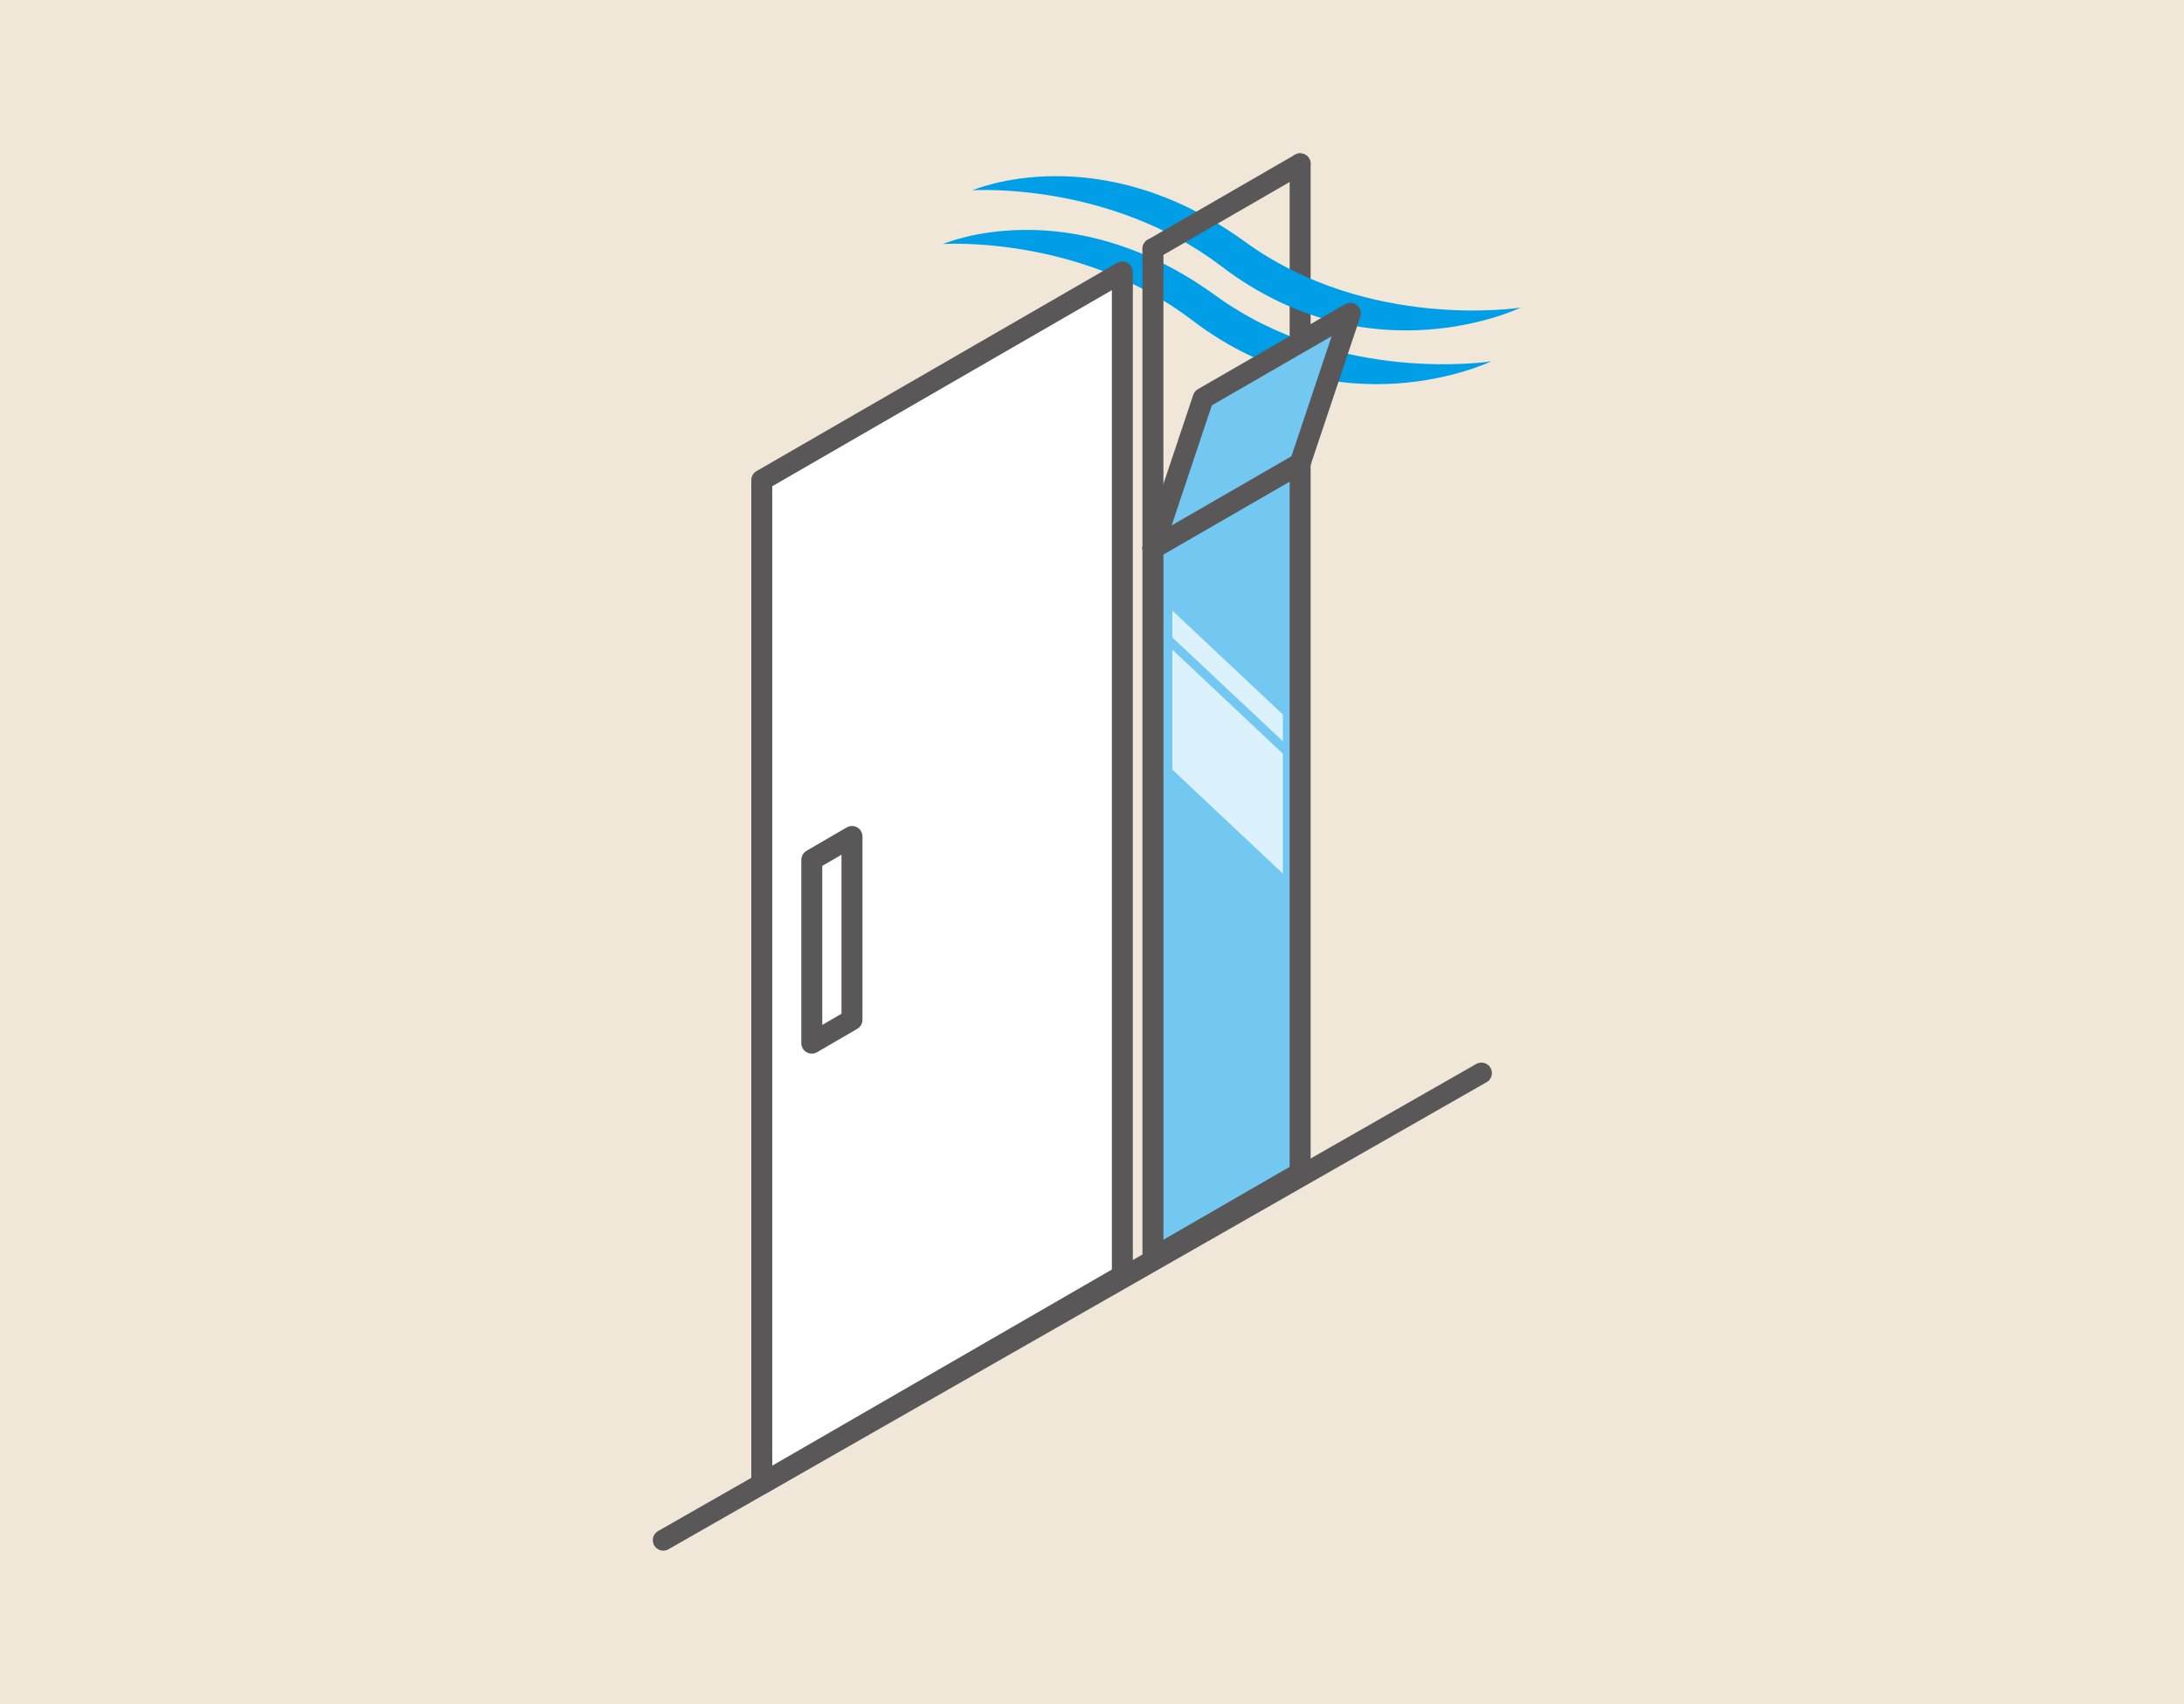 <?xml version="1.0" encoding="UTF-8"?><svg id="_レイヤー_2" xmlns="http://www.w3.org/2000/svg" width="100" height="78" viewBox="0 0 100 78"><defs><style>.cls-1{fill:#f1e7d9;}.cls-2{fill:#009ee7;}.cls-3{fill:#73c8f1;}.cls-3,.cls-4,.cls-5{stroke:#595757;stroke-linecap:round;stroke-linejoin:round;stroke-width:.96px;}.cls-4,.cls-6{fill:#fff;}.cls-5{fill:none;}.cls-6{opacity:.74;}</style></defs><g id="_レイヤー_1-2"><rect class="cls-1" width="100" height="78"/><line class="cls-5" x1="30.37" y1="70.5" x2="67.83" y2="49.12"/><polyline class="cls-5" points="59.53 7.5 59.53 21.21 52.79 25.1"/><polygon class="cls-3" points="59.53 53.69 52.79 57.58 52.79 25.1 59.53 21.21 59.53 53.69"/><path class="cls-2" d="m44.53,8.71s5.77-2.51,12.48,2.36c5.67,4.11,12.62,3.01,12.62,3.01,0,0-6.85,3.32-13.69-1.88-5.15-3.92-11.41-3.49-11.41-3.49"/><path class="cls-2" d="m43.18,11.17s5.77-2.51,12.48,2.36c5.67,4.11,12.62,3.01,12.62,3.01,0,0-6.85,3.32-13.69-1.88-5.15-3.92-11.41-3.49-11.41-3.49"/><line class="cls-5" x1="52.79" y1="25.1" x2="52.79" y2="11.39"/><polygon class="cls-4" points="51.39 58.39 51.39 12.45 34.88 21.98 34.88 67.92 51.39 58.39"/><polygon class="cls-4" points="37.17 47.75 39.01 46.68 39.01 38.29 37.17 39.36 37.17 47.75"/><line class="cls-5" x1="52.79" y1="11.39" x2="59.53" y2="7.5"/><polygon class="cls-3" points="61.83 14.34 59.53 21.21 52.79 25.1 55.09 18.23 61.83 14.34"/><polygon class="cls-6" points="58.74 32.71 58.74 33.93 53.68 29.18 53.68 27.95 58.74 32.71"/><polygon class="cls-6" points="58.74 34.5 58.74 39.99 53.68 35.23 53.68 29.74 58.74 34.5"/></g></svg>